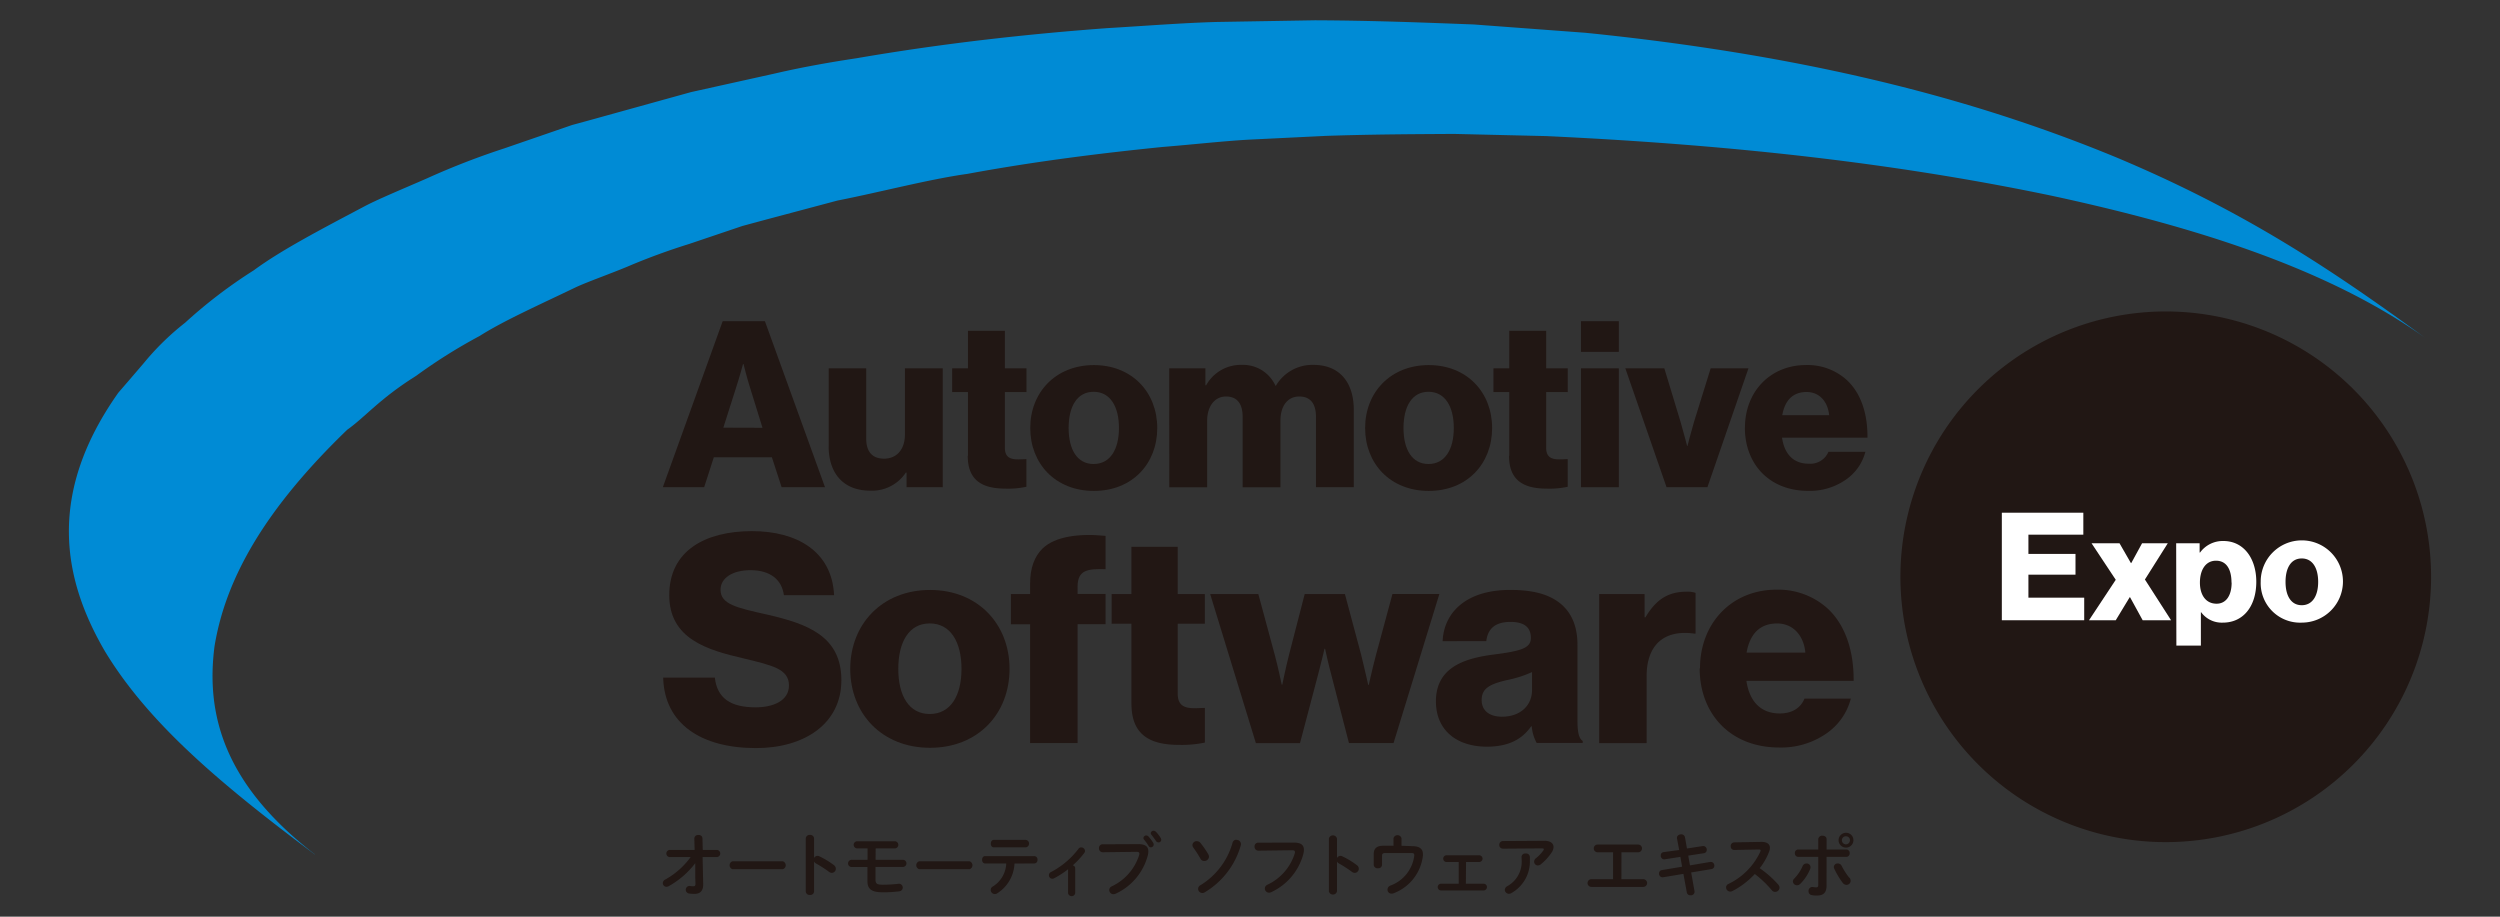 <svg id="レイヤー_1" data-name="レイヤー 1" xmlns="http://www.w3.org/2000/svg" viewBox="0 0 600 220"><rect x="0" y="0" width="600" height="220" fill="#333333" stroke="none"/><defs><style>.cls-1{fill:#211714;}.cls-2{fill:#fff;}.cls-3{fill:#221714;}.cls-4{fill:#008bd5;}</style></defs><path class="cls-1" d="M583.46,138.43a63.68,63.68,0,1,1-63.68-63.68,63.69,63.69,0,0,1,63.68,63.68"/><polygon class="cls-2" points="480.44 123.05 500 123.05 500 128.32 486.82 128.32 486.82 132.94 498.12 132.94 498.12 137.92 486.82 137.92 486.82 143.44 500.21 143.44 500.21 148.86 480.44 148.86 480.44 123.05"/><polygon class="cls-2" points="507.78 139.15 501.97 130.38 508.68 130.38 511.42 135.14 511.5 135.14 514.1 130.38 520.27 130.38 514.78 139.08 521.06 148.86 514.24 148.86 511.21 143.33 511.13 143.33 507.78 148.86 501.36 148.86 507.78 139.15"/><path class="cls-2" d="M522.28,130.38h5.63v2.23h.1a6.75,6.75,0,0,1,5.6-2.77c4.91,0,7.9,4.22,7.9,9.78,0,6-3.21,9.81-8,9.81a6.12,6.12,0,0,1-5.23-2.49h-.07v8h-5.88Zm13.28,9.45c0-3.17-1.19-5.26-3.72-5.26s-3.86,2.27-3.86,5.26,1.44,5.06,4,5.06c2.24,0,3.61-1.91,3.61-5.06"/><path class="cls-2" d="M542.57,139.65a9.87,9.87,0,1,1,9.89,9.78,9.46,9.46,0,0,1-9.89-9.78m13.79,0c0-3.35-1.37-5.62-3.94-5.62s-3.89,2.27-3.89,5.62,1.33,5.6,3.89,5.6,3.94-2.24,3.94-5.6"/><path class="cls-1" d="M173.44,77.09h10.14L198,116.93H187.59l-2.34-7.19H171.32L169,116.93h-9.92ZM183,102.67,180,93c-.67-2.06-1.56-5.63-1.56-5.63h-.11S177.34,91,176.67,93l-3.07,9.64Z"/><path class="cls-1" d="M198.89,107.12V88.4h9v16.83c0,3.12,1.4,4.85,4.29,4.85,3.13,0,5-2.34,5-5.74V88.4h9.08v28.53h-8.69v-3.51h-.17a9.72,9.72,0,0,1-8.52,4.34c-6.58,0-10-4.28-10-10.64"/><path class="cls-1" d="M232.31,109.41V94.09h-3.79V88.4h3.79v-9h8.86v9h5.18v5.69h-5.18v13.37c0,2.22,1.22,2.79,3.17,2.79.78,0,1.68-.06,2-.06v6.63a20.51,20.51,0,0,1-5,.45c-5.29,0-9.08-1.73-9.08-7.86"/><path class="cls-1" d="M247.26,102.72c0-8.58,6.13-15.1,15.27-15.1s15.21,6.52,15.21,15.1-6,15.1-15.21,15.1-15.27-6.52-15.27-15.1m21.29,0c0-5.18-2.12-8.69-6.08-8.69s-6,3.51-6,8.69,2.06,8.64,6,8.64,6.08-3.46,6.08-8.64"/><path class="cls-1" d="M280.61,88.4h8.69v4.07h.17a9.53,9.53,0,0,1,8.64-4.9,8.54,8.54,0,0,1,8,5h.11a10.15,10.15,0,0,1,9-5c6.46,0,9.69,4.4,9.69,10.81v18.55h-9.08V100c0-3.06-1.29-4.84-4-4.84-2.9,0-4.52,2.39-4.52,5.79v16h-9.08V100c0-3.06-1.28-4.84-4-4.84s-4.51,2.39-4.51,5.79v16h-9.09Z"/><path class="cls-1" d="M327.63,102.72c0-8.58,6.13-15.1,15.27-15.1s15.21,6.52,15.21,15.1-6,15.1-15.21,15.1-15.27-6.52-15.27-15.1m21.28,0c0-5.18-2.12-8.69-6.07-8.69s-6,3.51-6,8.69,2.06,8.64,6,8.64,6.07-3.46,6.07-8.64"/><path class="cls-1" d="M362.22,109.41V94.09h-3.79V88.4h3.79v-9h8.86v9h5.18v5.69h-5.18v13.37c0,2.22,1.22,2.79,3.17,2.79.78,0,1.68-.06,2-.06v6.63a20.51,20.51,0,0,1-5,.45c-5.29,0-9.08-1.73-9.08-7.86"/><path class="cls-1" d="M379.43,77.09h9.09v7.36h-9.09Zm0,11.31h9.09v28.53h-9.09Z"/><path class="cls-1" d="M390.08,88.4h9.36l3.9,12.87c.83,2.84,1.56,5.74,1.56,5.74H405s.72-2.9,1.56-5.74l4-12.87h9.07l-9.85,28.53h-9.81Z"/><path class="cls-1" d="M418.79,102.61c0-8.52,6-15,14.66-15a14,14,0,0,1,9.74,3.56c3.4,3.12,5.07,8.08,5,13.87h-20.5c.55,3.85,2.67,6.25,6.4,6.25a4.73,4.73,0,0,0,4.74-2.85h8.86a11.67,11.67,0,0,1-4.79,6.75,15.12,15.12,0,0,1-8.92,2.62c-9.42,0-15.21-6.52-15.21-15.16m20.23-3c-.34-3.4-2.46-5.57-5.41-5.57-3.45,0-5.24,2.17-5.85,5.57Z"/><path class="cls-3" d="M159.12,162.63h12.44c.56,5,3.85,7.13,9.79,7.13,4.05,0,8-1.47,8-5.25,0-4-4.06-4.82-10.91-6.5-8.67-2-17.82-4.68-17.82-15.17,0-10.69,8.67-15.37,19.85-15.37,10.83,0,19.22,4.89,19.71,15.37H188.13c-.49-3.84-3.43-6-8-6-4.33,0-7.2,1.89-7.2,4.69,0,3.49,3.84,4.33,11.32,6,9.3,2.17,17.68,5,17.68,15.72,0,10.49-8.94,16.29-20.47,16.29-13.28,0-22-5.87-22.3-16.91"/><path class="cls-3" d="M204.06,160.53c0-10.76,7.68-18.94,19.15-18.94s19.08,8.18,19.08,18.94-7.55,18.94-19.08,18.94-19.15-8.18-19.15-18.94m26.7,0c0-6.5-2.66-10.91-7.62-10.91s-7.55,4.41-7.55,10.91,2.59,10.83,7.55,10.83,7.62-4.33,7.62-10.83"/><path class="cls-3" d="M247.23,149.83h-4.62v-7.26h4.62V140c0-3.71,1.05-6.43,2.94-8.32,3.07-3,9-3.7,15.16-3.07v8c-4.33-.14-6.71.2-6.71,4.19v1.75h6.71v7.26h-6.71v28.52H247.23Z"/><path class="cls-3" d="M271.54,168.92V149.7h-4.75v-7.13h4.75V131.24h11.11v11.33h6.51v7.13h-6.51v16.77c0,2.8,1.54,3.5,4,3.5,1,0,2.1-.07,2.52-.07v8.32a27,27,0,0,1-6.22.55c-6.65,0-11.4-2.16-11.4-9.85"/><path class="cls-3" d="M290.44,142.57H302L306,157.38c.77,2.87,1.61,6.93,1.61,6.93h.14s.84-4.13,1.61-7.13l3.77-14.61h9.65l3.91,14.61c.77,3.07,1.68,7.19,1.68,7.19h.14s.91-4.12,1.68-7l4-14.81h11.26l-11,35.78h-10.7l-4.19-16.21c-.77-2.8-1.54-6.43-1.54-6.43h-.14s-.84,3.63-1.6,6.43L312,178.35H301.41Z"/><path class="cls-3" d="M344.62,168.36c0-7.9,6.29-10.28,13.7-11.25,6.71-.85,9.09-1.54,9.09-4s-1.47-3.85-4.9-3.85c-3.63,0-5.45,1.61-5.8,4.62H346.23c.28-6.64,5.38-12.3,16.21-12.3,5.39,0,9,1,11.61,2.93,3.07,2.24,4.54,5.74,4.54,10.21v18c0,2.87.28,4.47,1.26,5.11v.48H368.8a10.22,10.22,0,0,1-1.19-4h-.13c-2.1,3-5.25,4.89-10.63,4.89-7.13,0-12.23-3.84-12.23-10.9m23.07-2.8V161.3a27.69,27.69,0,0,1-5.88,1.89c-4.4,1-6.21,2.09-6.21,4.82s2.09,4,4.89,4c4.26,0,7.2-2.58,7.2-6.43"/><path class="cls-3" d="M383.8,142.57h10.9v5.58h.21c2.52-4.25,5.45-6.14,9.79-6.14a5.92,5.92,0,0,1,2.23.28v9.78h-.28c-7-1-11.46,2.45-11.46,10.21v16.07H383.8Z"/><path class="cls-3" d="M408,160.39c0-10.69,7.48-18.87,18.38-18.87A17.64,17.64,0,0,1,438.58,146c4.26,3.92,6.36,10.14,6.29,17.41H419.14c.7,4.82,3.36,7.82,8,7.82,3,0,5-1.32,5.94-3.56h11.12a14.62,14.62,0,0,1-6,8.46A19,19,0,0,1,427,179.4c-11.81,0-19.08-8.18-19.08-19m25.37-3.77c-.42-4.27-3.07-7-6.78-7-4.33,0-6.56,2.72-7.34,7Z"/><path class="cls-1" d="M160.66,205.7a.87.87,0,0,1,0-1.72h6.05l-.07-2.74a.87.87,0,0,1,1-.84.85.85,0,0,1,.95.81l.07,2.77H172a.86.86,0,0,1,0,1.72h-3.38l.15,6.57c0,1.73-.93,2.26-2.08,2.26a8.57,8.57,0,0,1-1.32-.09.91.91,0,0,1,.18-1.81,5.2,5.2,0,0,0,.81.07c.4,0,.56-.13.55-.63l-.05-1.5,0-3.4a20.79,20.79,0,0,1-6.38,5.52,1.27,1.27,0,0,1-.53.14.88.88,0,0,1-.88-.88,1,1,0,0,1,.61-.87,18.73,18.73,0,0,0,6.07-5.38Z"/><path class="cls-1" d="M187.89,206.71a1,1,0,0,1,0,1.9h-12.1a1,1,0,0,1,0-1.9Z"/><path class="cls-1" d="M195.38,205.92a.94.94,0,0,1,.81-.52,1.12,1.12,0,0,1,.43.1,20.14,20.14,0,0,1,3.52,2.13,1.07,1.07,0,0,1,.46.86,1,1,0,0,1-.94,1,1.13,1.13,0,0,1-.7-.25,29.34,29.34,0,0,0-3.1-2,1.09,1.09,0,0,1-.48-.47v7.15a.88.88,0,0,1-1,.86.89.89,0,0,1-1-.86V201.26a.91.91,0,0,1,1-.88.9.9,0,0,1,1,.88Z"/><path class="cls-1" d="M210.14,206.35h6.55a.86.86,0,0,1,0,1.72h-6.57l0,3c0,1,.31,1.26,1.73,1.26a31.91,31.91,0,0,0,3.88-.23.91.91,0,0,1,.21,1.8,28.11,28.11,0,0,1-4.06.25c-2.74,0-3.7-.79-3.69-2.7l0-3.37h-3.92a.87.87,0,0,1,0-1.72h3.94l0-2.74h-2.47a.86.86,0,0,1,0-1.72h9a.86.86,0,0,1,0,1.72h-4.58Z"/><path class="cls-1" d="M232.7,206.71a1,1,0,0,1,0,1.9H220.59a1,1,0,0,1,0-1.9Z"/><path class="cls-1" d="M243.48,207.25a8.92,8.92,0,0,1-4.2,7.18,1,1,0,0,1-.51.15,1,1,0,0,1-1-1,.94.94,0,0,1,.5-.82,6.79,6.79,0,0,0,3.23-5.53h-5.09c-.48,0-.71-.45-.71-.88s.23-.88.71-.88h11.86a.79.79,0,0,1,.73.88.8.8,0,0,1-.73.88Zm2.75-5.68a.91.91,0,0,1,0,1.79H238.5c-.48,0-.71-.45-.71-.89s.23-.9.71-.9Z"/><path class="cls-1" d="M256.34,208.62a21.68,21.68,0,0,1-3.34,2.16.92.92,0,0,1-.45.12.84.84,0,0,1-.31-1.61,19.7,19.7,0,0,0,6.6-5.58.75.75,0,0,1,.65-.34.91.91,0,0,1,.91.84.79.79,0,0,1-.16.48,19.63,19.63,0,0,1-2.79,3,.7.7,0,0,1,.6.68v6a.87.87,0,0,1-1.71,0Z"/><path class="cls-1" d="M273.17,202.59c1.75,0,2.43.61,2.43,1.72a3.8,3.8,0,0,1-.12.95,14,14,0,0,1-7.71,9.22,1.19,1.19,0,0,1-.55.13,1,1,0,0,1-1-1,1,1,0,0,1,.58-.88,12.38,12.38,0,0,0,6.6-7.53,1.06,1.06,0,0,0,.05-.33c0-.31-.22-.43-.7-.43l-8,.1a.93.93,0,0,1-1-1,.87.87,0,0,1,.88-.91Zm1.25-1.47a.68.68,0,0,1,.7-.61.7.7,0,0,1,.5.23,10.35,10.35,0,0,1,1.16,1.56.78.78,0,0,1,.11.4.68.68,0,0,1-.68.66.62.62,0,0,1-.56-.36,11.61,11.61,0,0,0-1.1-1.51.6.6,0,0,1-.13-.37m1.76-1.16a.65.65,0,0,1,.68-.58.78.78,0,0,1,.55.24,8.25,8.25,0,0,1,1.14,1.47.92.92,0,0,1,.15.45.64.64,0,0,1-.66.64.75.75,0,0,1-.62-.36c-.33-.51-.75-1.06-1.09-1.49a.54.54,0,0,1-.15-.37"/><path class="cls-1" d="M290,205.07a1.15,1.15,0,0,1,.16.57,1.12,1.12,0,0,1-1.14,1,1,1,0,0,1-.9-.54,26.76,26.76,0,0,0-1.73-2.69,1.06,1.06,0,0,1-.21-.6,1,1,0,0,1,1.06-.93,1.13,1.13,0,0,1,.88.43,24.12,24.12,0,0,1,1.88,2.72m6.76-3.45a1,1,0,0,1,1.06.93.89.89,0,0,1,0,.27,19.18,19.18,0,0,1-8.71,11.39,1,1,0,0,1-.56.15,1,1,0,0,1-1-1,1,1,0,0,1,.56-.87,17.45,17.45,0,0,0,7.72-10.25.92.92,0,0,1,.93-.66"/><path class="cls-1" d="M310.51,202.22c1.75,0,2.43.61,2.43,1.72a4.25,4.25,0,0,1-.12.95,14.08,14.08,0,0,1-7.71,9.22,1.19,1.19,0,0,1-.55.13,1,1,0,0,1-1-1,1,1,0,0,1,.57-.88,12.36,12.36,0,0,0,6.61-7.53,1.56,1.56,0,0,0,.05-.33c0-.32-.22-.44-.7-.44l-8,.1a.93.93,0,0,1-1-1,.87.87,0,0,1,.87-.92Z"/><path class="cls-1" d="M320.88,205.92a1,1,0,0,1,.81-.52,1.08,1.08,0,0,1,.43.1,19.78,19.78,0,0,1,3.52,2.13,1.06,1.06,0,0,1,.47.86,1,1,0,0,1-.95,1,1.15,1.15,0,0,1-.7-.25,29.34,29.34,0,0,0-3.1-2,1.15,1.15,0,0,1-.48-.47v7.15a1,1,0,0,1-1.95,0V201.26a1,1,0,0,1,1.95,0Z"/><path class="cls-1" d="M339,203.08c1.82,0,2.5.78,2.5,1.89a2.6,2.6,0,0,1,0,.4,11,11,0,0,1-7,9,1.43,1.43,0,0,1-.5.1.94.94,0,0,1-1-.94,1.05,1.05,0,0,1,.72-1,8.79,8.79,0,0,0,5.69-7.07c.07-.59-.07-.73-.75-.73h-6.17c-.63,0-.8.19-.8.71v2.13a.88.88,0,0,1-1,.81.89.89,0,0,1-1-.81v-2.59c0-1.32.72-2,2.26-2h2.49v-1.82a1,1,0,0,1,1.92,0v1.82Z"/><path class="cls-1" d="M351.81,212.09h4.25a.81.81,0,0,1,0,1.62h-10.2a.81.81,0,0,1,0-1.62h4.23v-5.21h-3a.81.81,0,0,1,0-1.61h8a.81.81,0,0,1,0,1.61h-3.24Z"/><path class="cls-1" d="M370.67,201.79c1.47,0,2.18.63,2.18,1.5a2.47,2.47,0,0,1-.43,1.27,12.82,12.82,0,0,1-2.64,2.89,1.15,1.15,0,0,1-.7.26.91.91,0,0,1-.89-.91,1.1,1.1,0,0,1,.46-.85,8.62,8.62,0,0,0,1.75-1.84.62.62,0,0,0,.11-.3c0-.13-.11-.2-.38-.2l-9.42.07a.86.86,0,0,1-.88-.91.88.88,0,0,1,.88-.92Zm-5.5,3.88a.87.87,0,0,1,1-.83.88.88,0,0,1,1,.83v.78a8.69,8.69,0,0,1-4.39,7.86,1.22,1.22,0,0,1-.63.2,1,1,0,0,1-1-.93,1.08,1.08,0,0,1,.62-.91,6.69,6.69,0,0,0,3.43-6.22Z"/><path class="cls-1" d="M389.14,211h5.24a.93.93,0,0,1,0,1.86H381.94a.93.93,0,0,1,0-1.86h5.2v-6.45h-3.71a.93.93,0,0,1,0-1.86h9.72a.93.93,0,0,1,0,1.86h-4Z"/><path class="cls-1" d="M402.48,201.24c-.12-.61.43-1,1-1a.87.87,0,0,1,.91.69l.48,2.71,3.75-.58a.86.86,0,0,1,1,.91.78.78,0,0,1-.68.8l-3.76.58.41,2.34,4.85-.82a.86.86,0,0,1,1,.9.79.79,0,0,1-.68.81l-4.88.81.8,4.48a.86.86,0,0,1-.94,1,.85.85,0,0,1-.91-.71l-.81-4.43-4.85.81a.86.86,0,0,1-1-.91.8.8,0,0,1,.68-.81l4.86-.81-.42-2.36-3.71.58a.85.85,0,0,1-1-.91.76.76,0,0,1,.68-.81L403,204Z"/><path class="cls-1" d="M422.78,202.05c1.29,0,2,.54,2,1.43a2.61,2.61,0,0,1-.18.89,15.07,15.07,0,0,1-2.27,4,24.66,24.66,0,0,1,4.45,3.93,1.18,1.18,0,0,1,.31.75,1.05,1.05,0,0,1-1.06,1,1,1,0,0,1-.8-.4,25.42,25.42,0,0,0-4.08-3.89,19.46,19.46,0,0,1-5.4,4.11,1.15,1.15,0,0,1-.49.11,1,1,0,0,1-1-1,.91.91,0,0,1,.57-.84,16,16,0,0,0,7.66-7.78.6.6,0,0,0,.06-.27c0-.14-.12-.21-.41-.21l-5.94.11a.83.83,0,0,1-.83-.89.86.86,0,0,1,.82-.93Z"/><path class="cls-1" d="M433.53,207.23a.93.93,0,0,1,1,.89,1.08,1.08,0,0,1-.08.42,10.84,10.84,0,0,1-2.38,3.58,1.1,1.1,0,0,1-.78.35,1,1,0,0,1-1-.89,1,1,0,0,1,.34-.74,9.45,9.45,0,0,0,2-3,1,1,0,0,1,.9-.6m4.84,5.37c0,1.68-.83,2.32-2.28,2.32a6.6,6.6,0,0,1-1.27-.1.91.91,0,0,1-.77-.94.93.93,0,0,1,1.1-1,4.4,4.4,0,0,0,.71.07c.37,0,.52-.12.52-.6v-6.71h-4.81a.82.82,0,0,1-.8-.89.81.81,0,0,1,.8-.88h4.81v-2.46a.91.91,0,0,1,1-.85c.5,0,1,.26,1,.81v2.5h4.74a.81.81,0,0,1,.8.88.82.82,0,0,1-.8.89h-4.74Zm5.47-2a1.23,1.23,0,0,1,.32.76,1,1,0,0,1-1,1,1.17,1.17,0,0,1-.93-.51,19.83,19.83,0,0,1-2-3.35,1.05,1.05,0,0,1-.11-.43.89.89,0,0,1,.95-.85,1,1,0,0,1,.92.57,16.79,16.79,0,0,0,1.83,2.85m1-9a1.78,1.78,0,1,1-1.77-1.78,1.76,1.76,0,0,1,1.77,1.78m-.83,0a.93.93,0,0,0-.94-.94.94.94,0,0,0-1,.94,1,1,0,0,0,1,1,1,1,0,0,0,.94-1"/><path class="cls-4" d="M75.6,205.07c-21.9-16.86-26.23-33.68-24.11-50,2.71-16.44,12.23-33,31.84-51.93,4.26-3,7.74-7.42,16.53-12.93a129.13,129.13,0,0,1,15.24-9.57c5.84-3.7,14.1-7.36,23.1-11.7,3-1.38,7.67-3,12.29-4.91a155.47,155.47,0,0,1,14.88-5.47l12.82-4.33L184,52.66l17-4.53c10.21-2,21.88-5.1,31.18-6.4,16.61-3.07,32.43-5,46.83-6.46,7.28-.58,14.07-1.37,20.64-1.75l18.59-.91c11.67-.39,21.93-.41,30.72-.47l22.11.52c48.18,2.25,86.68,7.08,121.4,14.33,34.2,7.39,66.17,17.42,89.43,34C559.31,64.46,538.23,50.5,508,37.81,477.87,25.37,438.55,13.75,380.52,7.87l-26.82-2c-10.78-.4-23.49-.94-38.11-1l-23.51.4c-8.31.23-17,.93-26.32,1.48-18.43,1.36-38.82,3.54-60.2,7.23-5.86.88-12.75,2.07-19.5,3.64L165.87,22.1,144.58,28s-2.79.79-7.27,2L121.06,35.6a182.41,182.41,0,0,0-18.5,7.17c-5.7,2.5-11.14,4.73-14.74,6.57C77,55.07,67.52,60,60.93,64.86a117.23,117.23,0,0,0-16.51,12.6,63,63,0,0,0-9.89,9.66c-2.38,2.79-4.39,5.11-6.13,7.13-17.19,24.32-13.36,44.63-3.25,62,10.55,17.5,28.27,32.28,50.45,48.85"/></svg>
